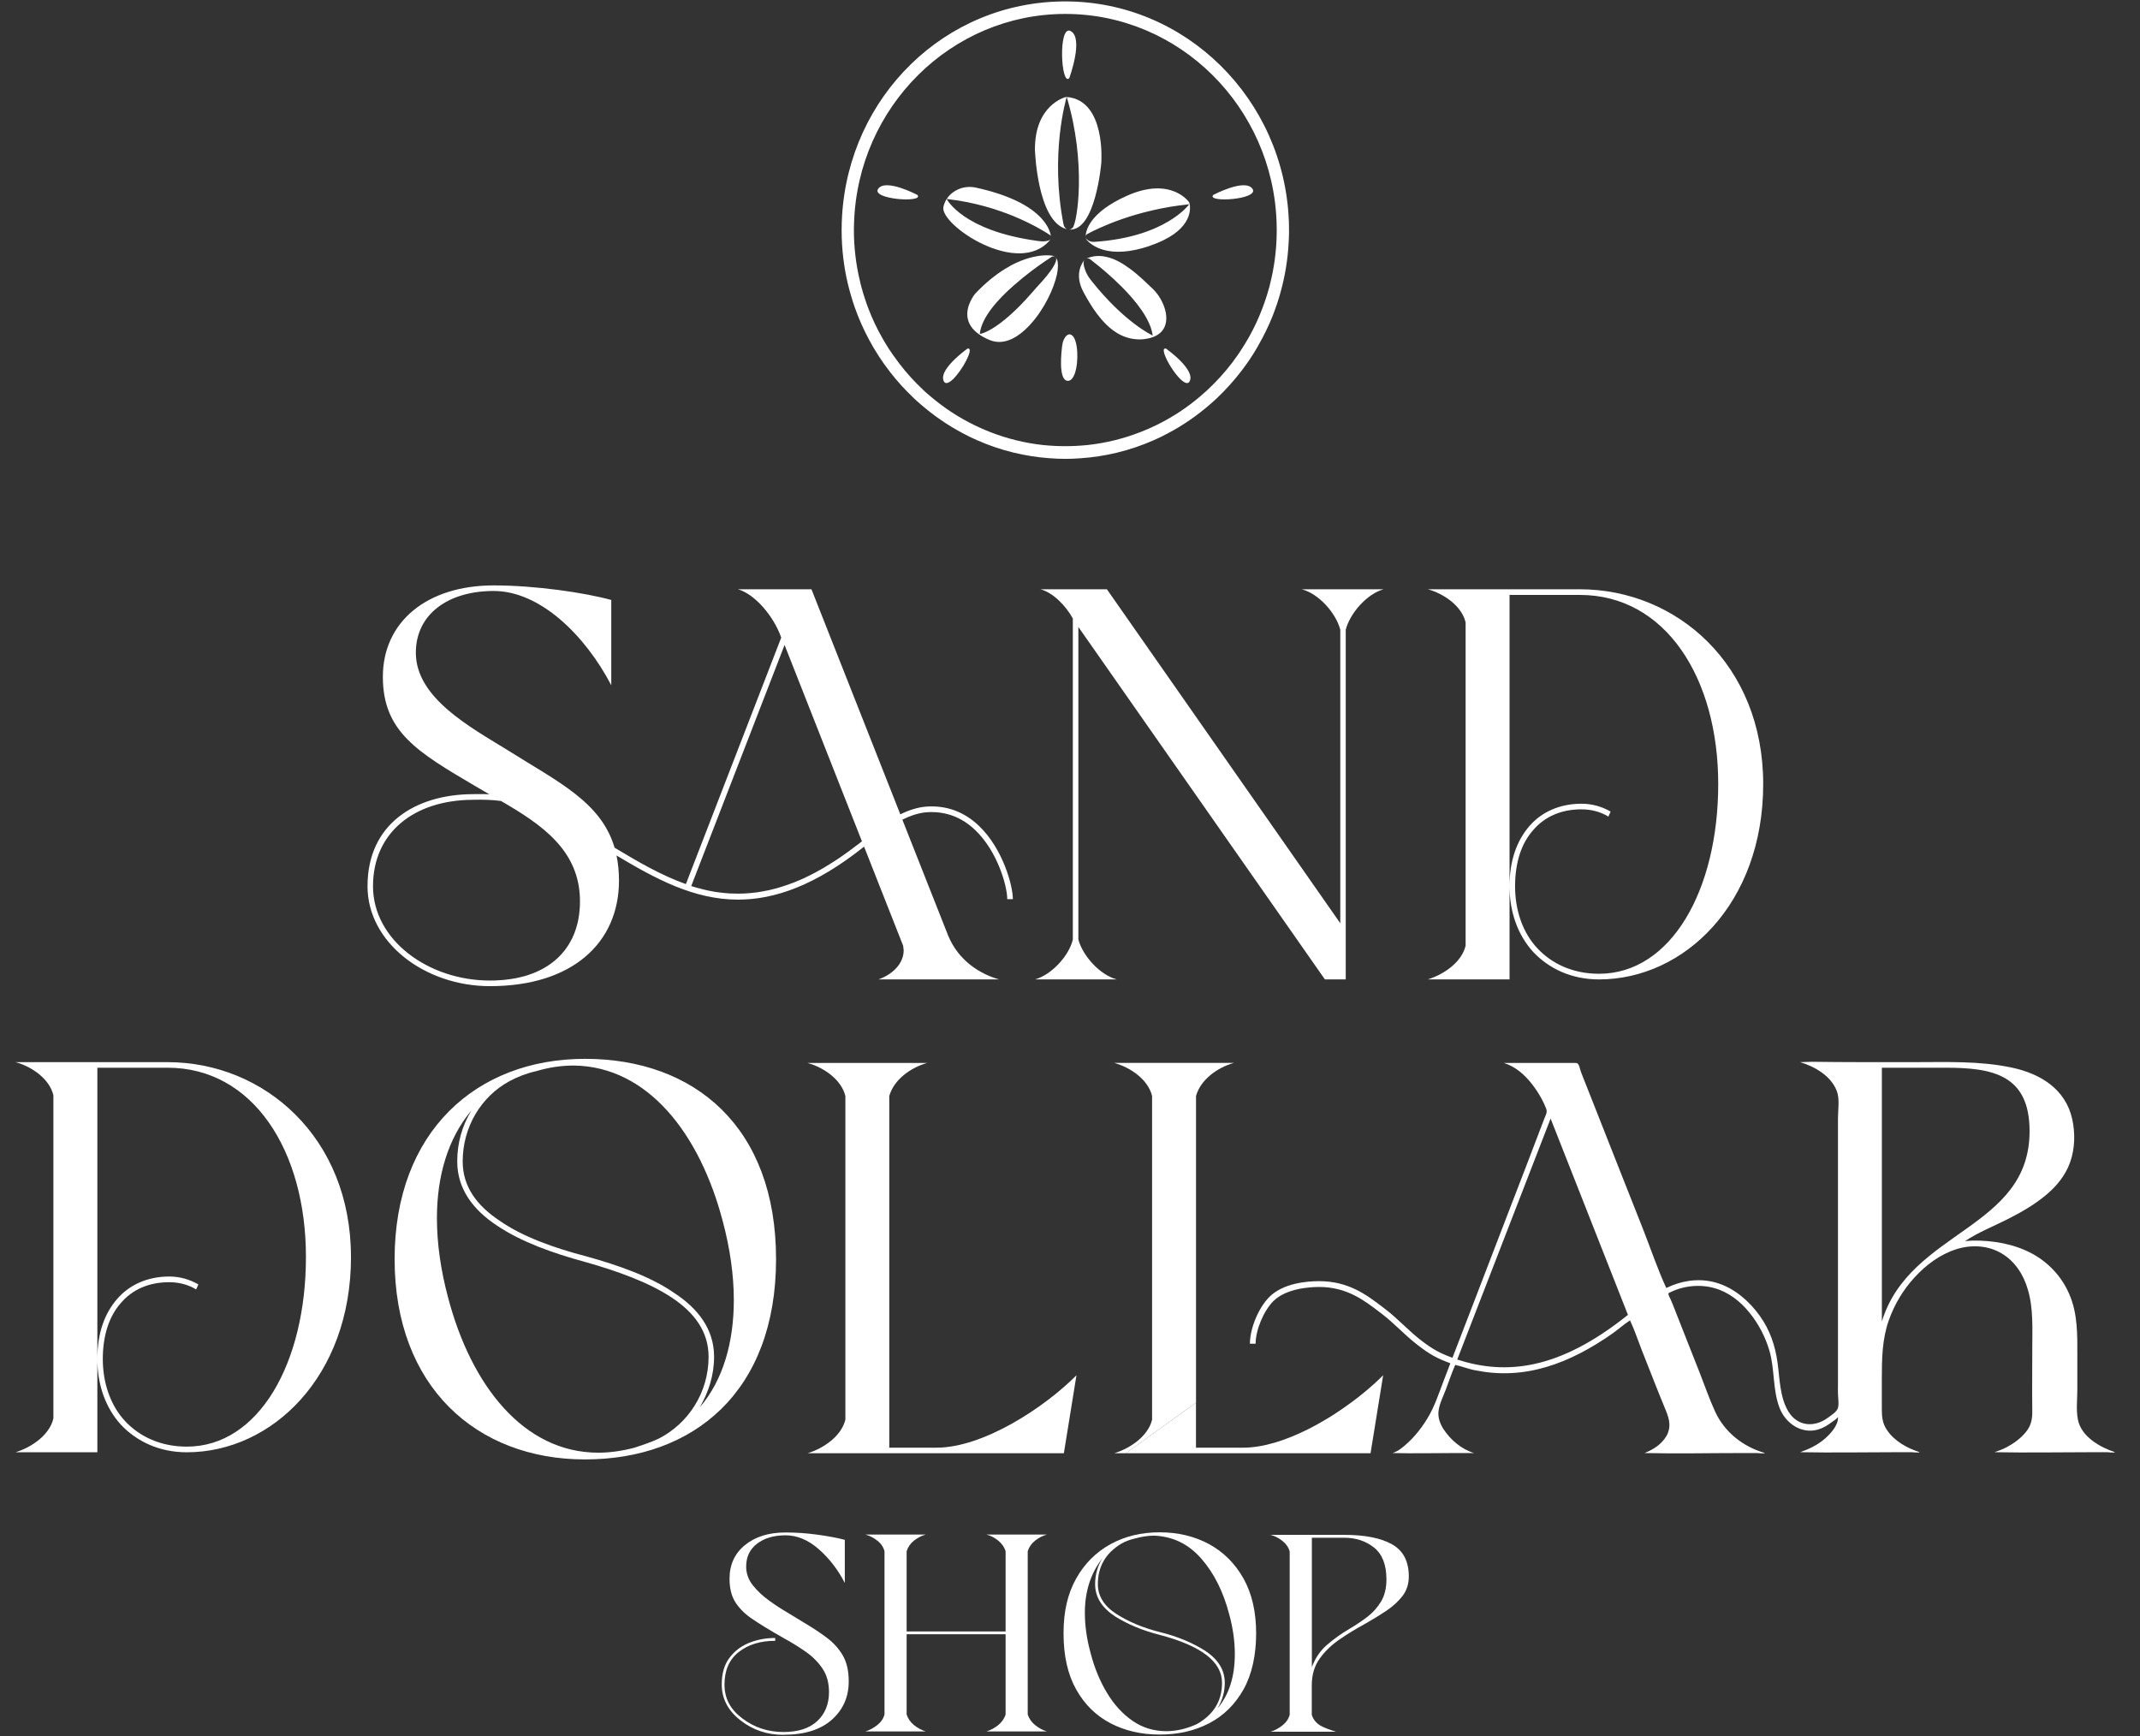 <svg width="53" height="43" viewBox="0 0 53 43" fill="none" xmlns="http://www.w3.org/2000/svg">
<rect x="0" y="0" width="53" height="43" fill="#333333" stroke="none"/>
<g clip-path="url(#clip0_122_7)">
<path d="M26.435 5.678C26.425 5.676 26.415 5.674 26.404 5.67C25.687 5.47 25.632 3.715 25.632 3.715C25.62 2.596 26.389 2.405 26.389 2.405C26.399 2.403 26.414 2.401 26.418 2.402C26.406 2.444 25.998 3.817 26.34 5.559C26.352 5.621 26.39 5.663 26.434 5.679L26.435 5.678Z" fill="white"/>
<path d="M27.275 4.036C27.275 4.036 27.133 5.739 26.481 5.684C26.508 5.682 26.537 5.67 26.56 5.645C26.562 5.643 26.564 5.64 26.568 5.638C26.679 5.511 26.913 4.041 26.419 2.402C27.399 2.481 27.275 4.036 27.275 4.036Z" fill="white"/>
<path d="M28.477 6.089C27.45 6.439 27.024 6.067 26.917 5.945C26.901 5.927 26.89 5.904 26.887 5.88C26.889 5.893 26.896 5.906 26.906 5.917C26.908 5.919 26.91 5.921 26.913 5.924C26.959 5.971 27.027 5.994 27.096 5.99C28.877 5.874 29.452 5.059 29.452 5.059C28.132 5.192 27.19 5.654 26.931 5.794C26.903 5.808 26.888 5.835 26.887 5.862V5.859C26.89 5.714 26.981 5.268 27.895 4.855C29.005 4.352 29.452 5.011 29.452 5.011C29.452 5.011 29.459 5.028 29.464 5.058C29.492 5.216 29.499 5.74 28.478 6.087L28.477 6.089Z" fill="white"/>
<path d="M26.003 5.941C26.009 5.938 26.013 5.933 26.017 5.929C26.016 5.931 26.014 5.933 26.013 5.935C25.232 6.892 23.267 5.568 23.365 5.123C23.382 5.048 23.41 4.983 23.446 4.928C23.451 4.939 23.85 5.715 25.688 5.965C25.688 5.965 25.894 6.005 26.003 5.941Z" fill="white"/>
<path d="M26.004 5.821C25.76 5.659 24.804 5.079 23.446 4.928C23.489 4.861 23.543 4.807 23.6 4.765C23.763 4.644 23.971 4.603 24.168 4.646C25.765 4.996 25.994 5.643 26.027 5.844C26.022 5.835 26.013 5.826 26.004 5.82V5.821Z" fill="white"/>
<path d="M26.198 6.505C26.19 6.446 26.171 6.403 26.14 6.372H26.138H26.139C26.154 6.389 26.163 6.409 26.158 6.434C26.156 6.454 26.149 6.479 26.139 6.502C26.088 6.633 25.949 6.809 25.837 6.936C25.812 6.963 25.79 6.988 25.77 7.011C25.702 7.084 25.634 7.159 25.569 7.236C24.709 8.226 24.266 8.271 24.266 8.271C24.304 7.869 24.705 7.419 25.123 7.055H25.124C25.392 6.819 25.667 6.617 25.857 6.487C25.937 6.433 26.002 6.389 26.044 6.362C26.071 6.344 26.104 6.347 26.128 6.363C26.115 6.351 26.1 6.343 26.084 6.337C26.084 6.337 25.899 6.292 25.592 6.363H25.591C25.575 6.366 25.56 6.369 25.543 6.375C25.526 6.378 25.509 6.383 25.491 6.388C25.36 6.426 25.21 6.483 25.046 6.569C25.045 6.569 25.045 6.571 25.045 6.571C24.995 6.598 24.944 6.628 24.892 6.659C24.663 6.8 24.413 6.997 24.151 7.274C24.151 7.274 24.083 7.354 24.028 7.477C23.932 7.686 23.872 8.02 24.255 8.285C24.324 8.333 24.408 8.379 24.507 8.42C24.516 8.423 24.522 8.425 24.529 8.428C24.825 8.541 25.128 8.407 25.394 8.16C25.745 7.836 26.03 7.321 26.145 6.919C26.193 6.756 26.212 6.611 26.196 6.506L26.198 6.505Z" fill="white"/>
<path d="M28.559 8.347C28.505 8.368 28.442 8.384 28.371 8.394C28.289 8.407 28.209 8.409 28.134 8.401C27.958 8.387 27.801 8.33 27.658 8.243C27.658 8.243 27.657 8.243 27.657 8.242C27.279 8.008 27.015 7.57 26.836 7.238C26.774 7.124 26.741 7.019 26.729 6.926C26.701 6.723 26.766 6.576 26.817 6.494C26.831 6.471 26.844 6.454 26.855 6.442C26.857 6.439 26.86 6.436 26.862 6.435C26.847 6.45 26.838 6.47 26.837 6.494C26.836 6.498 26.836 6.502 26.836 6.508C26.838 6.566 26.853 6.627 26.873 6.681C26.904 6.769 26.95 6.851 27.007 6.923C27.015 6.933 27.024 6.944 27.031 6.954C27.859 7.998 28.548 8.31 28.548 8.31C28.497 7.91 28.138 7.46 27.77 7.091H27.769C27.507 6.829 27.24 6.608 27.068 6.475C27.043 6.456 27.021 6.437 27 6.421C26.97 6.397 26.932 6.395 26.9 6.407C27.07 6.329 27.241 6.324 27.409 6.364C27.617 6.411 27.818 6.529 27.998 6.666H27.999C28.219 6.83 28.409 7.022 28.547 7.15C28.639 7.237 28.726 7.357 28.787 7.488C28.939 7.808 28.95 8.199 28.559 8.347Z" fill="white"/>
<path d="M22.721 4.828C22.721 4.828 21.934 4.411 21.749 4.676C21.565 4.941 22.898 5.03 22.721 4.828Z" fill="white"/>
<path d="M26.483 1.932C26.483 1.932 26.844 0.952 26.52 0.771C26.197 0.592 26.279 2.166 26.483 1.932Z" fill="white"/>
<path d="M30.047 4.828C30.047 4.828 30.835 4.411 31.019 4.676C31.203 4.941 29.871 5.03 30.047 4.828Z" fill="white"/>
<path d="M23.518 9.459C23.455 9.498 23.402 9.499 23.374 9.44C23.283 9.254 23.547 8.977 23.751 8.801C23.866 8.701 23.961 8.634 23.961 8.634C23.992 8.626 24.009 8.636 24.015 8.66C24.048 8.79 23.726 9.331 23.518 9.459Z" fill="white"/>
<path d="M29.465 9.44C29.349 9.676 28.866 8.958 28.825 8.712C28.813 8.654 28.828 8.623 28.878 8.634C28.878 8.634 29.07 8.769 29.238 8.94C29.398 9.103 29.534 9.298 29.465 9.439V9.44Z" fill="white"/>
<path d="M26.438 9.431C26.201 9.41 26.291 8.675 26.307 8.557C26.308 8.547 26.309 8.541 26.309 8.541C26.333 8.356 26.484 8.162 26.603 8.371C26.629 8.419 26.649 8.487 26.663 8.566C26.721 8.905 26.648 9.451 26.438 9.431Z" fill="white"/>
<path d="M31.92 5.475C31.805 2.455 29.366 0.035 26.384 0.035C23.402 0.035 21.025 2.394 20.854 5.361C20.848 5.472 20.844 5.585 20.844 5.697C20.844 5.762 20.845 5.827 20.847 5.891C20.862 6.337 20.926 6.769 21.037 7.181C21.051 7.233 21.065 7.286 21.081 7.337C21.108 7.431 21.139 7.524 21.171 7.616C21.197 7.688 21.223 7.76 21.251 7.83C21.357 8.095 21.483 8.351 21.625 8.595C21.64 8.621 21.654 8.645 21.671 8.671C21.738 8.783 21.81 8.891 21.884 8.998C21.892 9.01 21.9 9.021 21.909 9.032C22.077 9.267 22.262 9.489 22.461 9.692C22.569 9.803 22.682 9.912 22.799 10.011C23.116 10.288 23.465 10.527 23.837 10.726C23.951 10.788 24.068 10.844 24.189 10.898C24.482 11.028 24.789 11.133 25.105 11.21H25.106C25.389 11.278 25.68 11.325 25.977 11.347H25.981C26.115 11.358 26.248 11.364 26.385 11.364C26.512 11.364 26.637 11.359 26.762 11.349H26.763C27.063 11.329 27.358 11.283 27.645 11.215H27.646C27.972 11.137 28.287 11.03 28.586 10.897C28.704 10.845 28.819 10.789 28.931 10.728C29.305 10.53 29.652 10.289 29.97 10.012C30.088 9.912 30.201 9.804 30.308 9.693C30.517 9.477 30.711 9.245 30.885 8.997C30.907 8.966 30.929 8.935 30.95 8.903C31.017 8.804 31.081 8.7 31.142 8.595C31.153 8.575 31.164 8.557 31.174 8.536C31.304 8.31 31.418 8.074 31.516 7.831C31.533 7.788 31.549 7.746 31.565 7.701C31.61 7.581 31.65 7.46 31.687 7.337C31.693 7.315 31.699 7.292 31.705 7.271C31.822 6.863 31.894 6.436 31.916 5.995C31.922 5.898 31.925 5.799 31.925 5.699C31.925 5.624 31.924 5.55 31.921 5.476L31.92 5.475ZM31.448 7.064C31.443 7.082 31.438 7.1 31.434 7.117C31.399 7.248 31.358 7.377 31.313 7.503C31.299 7.542 31.285 7.582 31.27 7.621C31.178 7.869 31.068 8.105 30.941 8.332C30.93 8.35 30.921 8.369 30.91 8.387C30.849 8.494 30.784 8.598 30.716 8.701C30.696 8.731 30.676 8.76 30.656 8.79C30.48 9.045 30.281 9.283 30.064 9.502C29.956 9.612 29.842 9.718 29.725 9.816C29.393 10.1 29.026 10.34 28.633 10.531C28.509 10.592 28.384 10.647 28.256 10.696C27.837 10.861 27.391 10.973 26.93 11.022H26.929C26.749 11.04 26.568 11.05 26.385 11.05C26.202 11.05 26.01 11.04 25.827 11.021H25.826C25.372 10.971 24.935 10.861 24.522 10.7C24.391 10.649 24.26 10.591 24.133 10.529C23.741 10.338 23.376 10.099 23.046 9.817C22.926 9.718 22.812 9.611 22.703 9.499C22.498 9.291 22.308 9.064 22.14 8.822C22.131 8.811 22.123 8.8 22.115 8.789C22.04 8.682 21.97 8.575 21.905 8.464C21.889 8.438 21.876 8.413 21.861 8.387C21.721 8.144 21.599 7.888 21.499 7.621C21.473 7.554 21.45 7.485 21.427 7.416C21.393 7.317 21.363 7.215 21.336 7.115C21.322 7.065 21.309 7.015 21.299 6.965C21.2 6.559 21.148 6.135 21.148 5.696V5.676C21.148 5.623 21.15 5.569 21.152 5.516C21.245 2.649 23.556 0.345 26.384 0.345C29.212 0.345 31.527 2.652 31.617 5.521C31.619 5.58 31.62 5.638 31.62 5.696C31.62 5.726 31.62 5.756 31.619 5.785C31.613 6.227 31.553 6.655 31.447 7.063L31.448 7.064Z" fill="white"/>
<path d="M17.266 21.984C17.358 22.01 17.451 22.033 17.544 22.053C17.451 22.033 17.358 22.011 17.266 21.984Z" fill="white"/>
<path d="M18.322 22.131C18.308 22.131 18.294 22.132 18.28 22.132C18.236 22.132 18.192 22.131 18.148 22.129C18.132 22.129 18.115 22.129 18.099 22.127H18.092C18.061 22.124 18.03 22.123 17.999 22.12C17.98 22.12 17.961 22.117 17.942 22.115C17.922 22.112 17.901 22.11 17.881 22.108H17.877C17.877 22.108 17.868 22.108 17.862 22.106C17.849 22.106 17.834 22.103 17.819 22.101C17.815 22.099 17.811 22.099 17.805 22.098C17.78 22.095 17.754 22.091 17.729 22.087C17.727 22.087 17.725 22.087 17.723 22.087C17.721 22.087 17.72 22.086 17.717 22.086C17.69 22.082 17.661 22.078 17.634 22.071C17.652 22.075 17.67 22.078 17.688 22.081C17.735 22.09 17.784 22.097 17.833 22.103C17.881 22.109 17.931 22.115 17.98 22.119C18.03 22.123 18.079 22.127 18.129 22.129C18.193 22.132 18.257 22.132 18.322 22.132V22.131Z" fill="white"/>
<path d="M18.505 22.123C18.521 22.123 18.537 22.122 18.552 22.12C18.546 22.12 18.54 22.121 18.535 22.122C18.525 22.122 18.515 22.122 18.506 22.123H18.505Z" fill="white"/>
<path d="M18.553 22.12C18.561 22.12 18.569 22.119 18.577 22.118C18.569 22.118 18.561 22.12 18.553 22.12Z" fill="white"/>
<path d="M18.322 22.131C18.382 22.131 18.444 22.128 18.506 22.123C18.445 22.128 18.383 22.13 18.322 22.131Z" fill="white"/>
<path d="M18.704 22.105C18.732 22.101 18.762 22.097 18.791 22.093C18.768 22.097 18.747 22.099 18.726 22.103C18.704 22.106 18.683 22.108 18.66 22.11C18.645 22.113 18.63 22.114 18.614 22.115C18.601 22.116 18.588 22.117 18.576 22.118C18.618 22.115 18.66 22.11 18.704 22.105Z" fill="white"/>
<path d="M18.793 22.093C18.88 22.079 18.969 22.063 19.058 22.043C18.969 22.064 18.881 22.08 18.793 22.093Z" fill="white"/>
<path d="M19.216 22.003C19.224 22.003 19.231 22 19.238 21.998C19.226 22.002 19.213 22.005 19.2 22.008C19.206 22.008 19.211 22.004 19.216 22.003Z" fill="white"/>
<path d="M19.238 21.998C19.328 21.972 19.42 21.943 19.513 21.91C19.42 21.944 19.329 21.973 19.238 21.998Z" fill="white"/>
<path d="M19.702 21.839C19.716 21.833 19.728 21.828 19.742 21.823C19.729 21.828 19.717 21.833 19.704 21.839C19.698 21.841 19.692 21.843 19.687 21.845C19.692 21.843 19.697 21.841 19.702 21.839Z" fill="white"/>
<path d="M13.711 23.813C13.711 23.813 13.717 23.809 13.719 23.807C13.716 23.81 13.714 23.812 13.711 23.814C13.705 23.819 13.698 23.824 13.692 23.828C13.698 23.824 13.705 23.819 13.711 23.813Z" fill="white"/>
<path d="M40.317 32.564L38.4 27.702L40.317 32.564Z" fill="white"/>
<path d="M17.544 22.053C17.451 22.033 17.358 22.011 17.266 21.984C17.358 22.01 17.451 22.033 17.544 22.053Z" fill="white"/>
<path d="M51.462 35.157C51.415 34.919 51.448 34.651 51.448 34.408V33.587C51.448 33.06 51.462 32.54 51.247 32.047C51.058 31.608 50.725 31.258 50.311 31.038C49.866 30.803 49.351 30.718 48.854 30.724C48.792 30.727 48.729 30.732 48.667 30.737C48.996 30.517 49.377 30.369 49.729 30.19C50.051 30.026 50.37 29.845 50.651 29.613C50.919 29.396 51.148 29.122 51.267 28.791C51.39 28.448 51.399 28.064 51.32 27.709C51.151 26.963 50.526 26.591 49.834 26.442C49.035 26.27 48.206 26.305 47.396 26.305C46.585 26.305 45.715 26.308 44.875 26.296C44.778 26.296 44.68 26.306 44.583 26.305C44.942 26.413 45.345 26.641 45.49 27.018C45.567 27.218 45.52 27.484 45.52 27.696V34.244C45.52 34.358 45.516 34.47 45.523 34.584C45.528 34.676 45.544 34.774 45.52 34.865C45.493 34.967 45.352 35.05 45.27 35.112C44.935 35.359 44.517 35.329 44.291 34.956C44.078 34.603 44.079 34.15 44.024 33.752C43.966 33.324 43.833 32.934 43.581 32.584C43.324 32.228 42.976 31.923 42.562 31.785C42.183 31.658 41.773 31.689 41.406 31.837C41.359 31.856 41.314 31.881 41.267 31.897C41.051 31.428 40.883 30.927 40.693 30.443C40.5 29.957 40.309 29.472 40.116 28.985C39.924 28.498 39.732 28.01 39.539 27.522C39.443 27.277 39.346 27.031 39.248 26.786C39.208 26.683 39.164 26.581 39.132 26.475C39.121 26.438 39.113 26.395 39.09 26.362C39.06 26.316 39.029 26.325 38.975 26.325C38.459 26.325 37.943 26.325 37.428 26.325C37.368 26.325 37.306 26.325 37.246 26.325C37.531 26.414 37.756 26.612 37.94 26.846C38.03 26.962 38.112 27.085 38.181 27.215C38.223 27.293 38.26 27.37 38.292 27.453C38.33 27.546 38.28 27.618 38.245 27.709C37.976 28.426 37.697 29.14 37.422 29.856C37.144 30.575 36.868 31.296 36.592 32.016C36.385 32.553 36.178 33.09 35.972 33.627C35.661 33.511 35.492 33.425 35.179 33.183C35.034 33.069 34.894 32.94 34.761 32.816C34.616 32.681 34.467 32.542 34.305 32.419L34.24 32.369C33.846 32.069 33.398 31.729 32.672 31.729C32.358 31.729 31.778 31.779 31.435 32.122C31.166 32.394 30.956 32.901 30.956 33.279H31.097C31.097 32.941 31.293 32.47 31.534 32.226C31.852 31.908 32.436 31.873 32.672 31.873C33.35 31.873 33.778 32.199 34.156 32.487L34.221 32.537C34.377 32.655 34.523 32.791 34.665 32.923C34.801 33.051 34.942 33.18 35.094 33.298C35.42 33.553 35.596 33.642 35.92 33.763C35.87 33.893 35.82 34.023 35.771 34.152C35.642 34.485 35.533 34.835 35.345 35.139C35.176 35.416 34.953 35.684 34.693 35.878C34.63 35.924 34.563 35.962 34.488 35.986C35.014 35.999 35.541 35.986 36.067 35.986C36.214 35.986 36.361 35.987 36.507 35.986C36.197 35.892 35.926 35.663 35.747 35.389C35.664 35.258 35.609 35.107 35.627 34.949C35.648 34.767 35.743 34.583 35.808 34.413C35.886 34.213 35.952 34.002 36.039 33.807C36.041 33.807 36.042 33.805 36.042 33.803C36.045 33.803 36.047 33.804 36.049 33.805C36.198 33.838 36.342 33.895 36.492 33.928C36.645 33.959 36.798 33.983 36.953 33.997C37.258 34.023 37.567 34.009 37.868 33.956C38.456 33.852 39.011 33.608 39.52 33.297C39.669 33.208 39.813 33.112 39.954 33.012C40.094 32.912 40.226 32.791 40.37 32.701C40.482 32.938 40.567 33.198 40.663 33.443C40.763 33.697 40.862 33.947 40.962 34.201C41.059 34.448 41.159 34.694 41.26 34.94C41.347 35.152 41.392 35.349 41.274 35.559C41.153 35.77 40.946 35.9 40.729 35.986C41.542 36.004 42.361 35.986 43.175 35.986H43.514C43.572 35.986 43.659 36.005 43.714 35.986C43.182 35.836 42.716 35.478 42.478 34.961C42.332 34.644 42.218 34.308 42.09 33.984C41.956 33.648 41.824 33.311 41.692 32.976C41.619 32.789 41.545 32.604 41.472 32.417C41.44 32.338 41.411 32.257 41.375 32.181C41.351 32.132 41.321 32.084 41.319 32.029C41.66 31.844 42.089 31.796 42.459 31.901C42.805 31.997 43.097 32.225 43.324 32.504C43.549 32.78 43.719 33.102 43.821 33.447C43.957 33.911 43.899 34.413 44.073 34.867C44.219 35.25 44.615 35.521 45.022 35.405C45.146 35.37 45.257 35.303 45.36 35.225C45.409 35.187 45.489 35.147 45.52 35.091C45.533 35.294 45.343 35.499 45.205 35.622C45.023 35.783 44.809 35.886 44.584 35.965C45.391 35.981 46.201 35.965 47.01 35.965H47.346C47.404 35.965 47.488 35.984 47.545 35.965C47.236 35.867 46.915 35.691 46.73 35.411C46.624 35.252 46.606 35.094 46.606 34.906V34.138C46.606 33.653 46.614 33.17 46.775 32.71C46.913 32.313 47.132 31.945 47.415 31.638C47.697 31.328 48.051 31.064 48.451 30.938C48.823 30.821 49.235 30.84 49.575 31.043C49.905 31.238 50.119 31.574 50.224 31.942C50.362 32.41 50.332 32.908 50.332 33.39C50.332 33.903 50.326 34.416 50.332 34.929C50.336 35.148 50.306 35.309 50.162 35.48C50.037 35.628 49.876 35.746 49.708 35.836C49.608 35.889 49.504 35.928 49.398 35.965C50.213 35.981 51.03 35.965 51.845 35.965H52.183C52.242 35.965 52.328 35.985 52.383 35.965C52.016 35.846 51.544 35.582 51.462 35.157ZM36.097 33.673C36.097 33.673 36.093 33.672 36.091 33.672L36.111 33.617L38.403 27.702L40.318 32.564C38.598 33.944 37.285 34.053 36.098 33.673H36.097ZM46.607 32.727V26.443H48.186C49.341 26.443 50.265 26.611 50.265 28.014C50.265 30.448 47.301 30.462 46.607 32.727Z" fill="white"/>
<path d="M25.632 24.256H27.659C27.237 24.144 26.817 23.672 26.707 23.269V15.527L32.813 24.256H33.329V15.595C33.438 15.179 33.86 14.705 34.267 14.594H32.24C32.662 14.705 33.084 15.179 33.194 15.595V22.865L27.414 14.594H25.769C26.081 14.678 26.394 14.998 26.57 15.317V23.269C26.476 23.672 26.041 24.144 25.632 24.256Z" fill="white"/>
<path d="M43.668 19.418C43.668 22.38 41.71 24.256 39.602 24.256C38.922 24.256 38.365 23.992 37.971 23.575C37.59 23.157 37.386 22.587 37.386 21.949C37.386 21.311 37.564 20.823 37.876 20.46C38.176 20.113 38.623 19.905 39.167 19.905C39.427 19.905 39.67 19.974 39.889 20.099L39.834 20.224C39.63 20.099 39.399 20.044 39.167 20.044C38.665 20.044 38.256 20.224 37.971 20.559C37.685 20.878 37.523 21.351 37.523 21.949C37.523 22.547 37.712 23.101 38.08 23.491C38.434 23.866 38.949 24.116 39.602 24.116C41.385 24.116 42.554 22.046 42.554 19.418C42.554 16.79 41.249 14.734 39.127 14.734H37.386V24.256H35.361C35.768 24.13 36.204 23.824 36.298 23.42V15.415C36.204 15.012 35.768 14.705 35.361 14.594H39.127C41.52 14.594 43.668 16.457 43.668 19.418Z" fill="white"/>
<path d="M8.693 31.129C8.693 34.089 6.735 35.967 4.627 35.967C3.947 35.967 3.39 35.701 2.996 35.286C2.615 34.868 2.411 34.297 2.411 33.658C2.411 33.018 2.588 32.532 2.9 32.171C3.199 31.824 3.648 31.614 4.192 31.614C4.451 31.614 4.695 31.684 4.913 31.81L4.858 31.934C4.654 31.81 4.424 31.755 4.192 31.755C3.689 31.755 3.281 31.934 2.996 32.267C2.71 32.588 2.546 33.06 2.546 33.658C2.546 34.255 2.738 34.812 3.104 35.202C3.459 35.577 3.975 35.827 4.627 35.827C6.409 35.827 7.577 33.755 7.577 31.129C7.577 28.503 6.272 26.443 4.151 26.443H2.411V35.967H0.384C0.793 35.841 1.227 35.535 1.322 35.131V27.124C1.227 26.723 0.793 26.415 0.384 26.305H4.15C6.543 26.305 8.692 28.167 8.692 31.129H8.693Z" fill="white"/>
<path d="M14.489 26.223C11.798 26.223 9.773 28.028 9.773 31.183C9.773 34.338 11.798 36.144 14.489 36.144C17.18 36.144 19.22 34.463 19.22 31.183C19.22 27.904 17.194 26.223 14.489 26.223ZM16.312 35.63C16.136 35.713 15.931 35.782 15.713 35.853C15.401 35.936 15.102 35.977 14.817 35.977C12.968 35.977 11.664 34.31 11.092 32.115C10.915 31.447 10.821 30.794 10.821 30.168C10.821 29.127 11.092 28.195 11.677 27.5C11.445 27.876 11.324 28.306 11.324 28.765C11.324 29.446 11.717 29.961 12.303 30.349C12.901 30.753 13.675 31.031 14.49 31.253C15.278 31.475 16.054 31.753 16.625 32.128C17.195 32.503 17.549 32.976 17.549 33.601C17.549 34.491 17.046 35.255 16.312 35.63ZM17.332 34.852C17.549 34.477 17.685 34.06 17.685 33.601C17.685 32.921 17.29 32.406 16.692 32.017C16.108 31.614 15.32 31.336 14.518 31.114C13.716 30.905 12.941 30.627 12.384 30.239C11.813 29.863 11.459 29.39 11.459 28.765C11.459 27.904 11.922 27.153 12.615 26.778C12.819 26.667 13.036 26.583 13.28 26.528C13.607 26.43 13.92 26.389 14.219 26.389C16.041 26.416 17.332 28.071 17.902 30.252C18.079 30.919 18.174 31.573 18.174 32.198C18.174 33.226 17.916 34.172 17.332 34.852Z" fill="white"/>
<path d="M20 35.991H26.348L26.66 34.06C25.858 34.866 24.349 35.853 23.194 35.853H22.024V27.145C22.134 26.743 22.555 26.437 22.962 26.325H19.999C20.407 26.437 20.841 26.742 20.937 27.145V35.158C20.841 35.561 20.407 35.867 19.999 35.992L20 35.991Z" fill="white"/>
<path d="M24.153 20.558C24.707 21.087 24.946 21.947 24.946 22.269H25.085C25.085 21.926 24.832 21.013 24.247 20.455C23.878 20.102 23.437 19.941 22.942 19.976C22.725 19.992 22.503 20.067 22.298 20.168L20.097 14.594H18.274C18.683 14.706 19.159 15.248 19.348 15.791L16.987 21.895C16.38 21.681 15.804 21.344 15.221 20.994C14.886 19.86 13.818 19.364 12.583 18.585C11.659 18.014 10.299 17.29 10.299 16.166C10.299 15.219 11.087 14.636 12.228 14.636C13.369 14.636 14.485 15.72 15.139 16.971V14.859C14.485 14.678 13.262 14.498 12.228 14.498C10.571 14.498 9.482 15.401 9.482 16.762C9.482 18.123 10.339 18.626 11.78 19.474C11.893 19.54 12.005 19.605 12.118 19.671C11.968 19.662 11.685 19.668 11.685 19.668C10.302 19.682 9.102 20.392 9.102 21.949C9.102 23.339 10.516 24.423 12.134 24.423C14.187 24.423 15.33 23.339 15.33 21.808C15.33 21.582 15.309 21.377 15.269 21.187C16.23 21.761 17.18 22.28 18.279 22.28C19.186 22.28 20.196 21.928 21.4 20.968L22.367 23.42L22.381 23.533C22.381 23.88 22.082 24.143 21.756 24.256H24.747C24.284 24.13 23.74 23.797 23.483 23.172L22.348 20.299C22.543 20.203 22.749 20.131 22.952 20.116C23.408 20.085 23.813 20.232 24.153 20.558ZM14.364 22.324C14.364 22.366 14.363 22.407 14.361 22.447C14.36 22.476 14.357 22.505 14.355 22.533C14.352 22.566 14.349 22.597 14.345 22.628C14.344 22.635 14.343 22.641 14.343 22.648C14.343 22.66 14.339 22.671 14.337 22.681C14.336 22.69 14.335 22.698 14.334 22.705C14.333 22.714 14.331 22.723 14.33 22.731C14.33 22.738 14.328 22.744 14.327 22.751C14.326 22.758 14.323 22.765 14.322 22.771C14.321 22.776 14.321 22.779 14.32 22.782C14.319 22.784 14.319 22.786 14.319 22.789C14.315 22.806 14.312 22.822 14.309 22.838L14.306 22.851C14.3 22.872 14.295 22.892 14.29 22.912C14.284 22.934 14.278 22.954 14.272 22.975C14.267 22.991 14.262 23.007 14.257 23.022C14.253 23.036 14.247 23.05 14.242 23.064C14.242 23.067 14.241 23.069 14.24 23.071C14.232 23.093 14.224 23.114 14.216 23.135C14.212 23.142 14.209 23.151 14.205 23.159C14.2 23.171 14.195 23.182 14.19 23.194C14.186 23.204 14.182 23.214 14.178 23.222C14.175 23.228 14.172 23.232 14.17 23.238C14.168 23.243 14.165 23.247 14.163 23.253C14.162 23.255 14.161 23.256 14.161 23.256C14.154 23.269 14.147 23.282 14.14 23.295C14.133 23.308 14.127 23.32 14.119 23.333C14.105 23.359 14.09 23.384 14.075 23.409C14.074 23.409 14.073 23.412 14.072 23.413C14.072 23.413 14.07 23.416 14.069 23.417C14.061 23.428 14.055 23.44 14.046 23.451C14.039 23.463 14.031 23.473 14.023 23.484C14.008 23.506 13.993 23.525 13.979 23.545C13.976 23.548 13.973 23.55 13.971 23.553C13.934 23.599 13.895 23.643 13.853 23.686C13.836 23.703 13.819 23.719 13.802 23.735C13.793 23.744 13.785 23.753 13.774 23.76C13.756 23.776 13.738 23.791 13.719 23.807C13.717 23.809 13.714 23.811 13.711 23.813C13.704 23.819 13.698 23.824 13.692 23.828C13.673 23.843 13.654 23.859 13.633 23.873C13.581 23.91 13.524 23.945 13.466 23.979C13.444 23.991 13.422 24.003 13.4 24.014C13.38 24.025 13.36 24.035 13.339 24.044C13.321 24.053 13.302 24.062 13.283 24.07C13.252 24.084 13.219 24.097 13.186 24.11C13.153 24.123 13.12 24.134 13.085 24.145C13.082 24.145 13.079 24.148 13.076 24.149C13.047 24.158 13.018 24.167 12.988 24.176C12.984 24.177 12.979 24.178 12.974 24.179C12.905 24.198 12.832 24.215 12.757 24.229C12.72 24.236 12.682 24.243 12.643 24.248C12.629 24.25 12.614 24.252 12.601 24.253C12.541 24.262 12.48 24.269 12.418 24.273C12.389 24.275 12.361 24.277 12.331 24.278C12.329 24.278 12.328 24.278 12.325 24.278C12.306 24.281 12.287 24.281 12.267 24.282C12.224 24.283 12.18 24.284 12.134 24.284C10.611 24.284 9.238 23.283 9.238 21.949C9.238 20.615 10.258 19.818 11.697 19.808C11.707 19.807 11.717 19.807 11.727 19.807C11.968 19.801 12.201 19.809 12.409 19.837C13.415 20.421 14.364 21.059 14.364 22.323V22.324ZM21.236 20.92C21.227 20.928 21.218 20.934 21.209 20.942C21.181 20.963 21.154 20.984 21.127 21.003C21.09 21.032 21.055 21.059 21.019 21.085C21.008 21.093 20.995 21.102 20.983 21.11C20.959 21.128 20.936 21.145 20.912 21.161C20.872 21.189 20.832 21.217 20.793 21.244C20.762 21.265 20.731 21.286 20.701 21.305H20.7C20.691 21.312 20.683 21.317 20.674 21.323C20.654 21.336 20.635 21.348 20.616 21.359C20.61 21.364 20.602 21.368 20.596 21.372C20.532 21.412 20.47 21.45 20.409 21.487C20.402 21.49 20.397 21.494 20.391 21.498C20.357 21.517 20.323 21.537 20.289 21.555C20.222 21.593 20.157 21.629 20.091 21.661C20.058 21.677 20.024 21.694 19.992 21.71C19.927 21.742 19.863 21.772 19.799 21.799H19.798C19.779 21.806 19.761 21.814 19.742 21.822C19.729 21.828 19.716 21.833 19.704 21.839H19.702C19.702 21.839 19.692 21.843 19.687 21.845C19.68 21.847 19.673 21.851 19.667 21.853C19.615 21.873 19.565 21.892 19.514 21.91H19.513C19.42 21.942 19.328 21.972 19.238 21.998H19.237C19.23 22 19.222 22.002 19.215 22.003C19.209 22.004 19.204 22.006 19.199 22.007C19.182 22.012 19.165 22.016 19.147 22.021H19.146C19.116 22.029 19.087 22.037 19.057 22.043H19.056C18.967 22.063 18.878 22.079 18.791 22.093H18.791C18.768 22.097 18.747 22.099 18.726 22.103C18.718 22.103 18.711 22.105 18.704 22.105C18.689 22.107 18.675 22.109 18.66 22.11C18.644 22.112 18.63 22.113 18.614 22.114C18.601 22.114 18.588 22.118 18.576 22.118C18.561 22.12 18.547 22.121 18.533 22.122H18.528C18.528 22.122 18.52 22.123 18.515 22.123C18.483 22.125 18.45 22.128 18.418 22.129C18.385 22.13 18.353 22.131 18.321 22.131C18.307 22.132 18.293 22.132 18.279 22.132C18.235 22.132 18.19 22.131 18.147 22.129C18.141 22.129 18.134 22.129 18.128 22.129C18.119 22.129 18.109 22.128 18.098 22.128H18.091C18.06 22.125 18.029 22.124 17.998 22.121C17.991 22.121 17.985 22.121 17.979 22.119C17.966 22.119 17.953 22.117 17.941 22.116C17.921 22.113 17.901 22.111 17.88 22.109H17.876C17.876 22.109 17.867 22.109 17.861 22.107C17.852 22.107 17.841 22.104 17.832 22.103C17.826 22.103 17.822 22.103 17.818 22.103C17.814 22.102 17.809 22.102 17.804 22.101C17.789 22.098 17.773 22.096 17.759 22.094C17.748 22.093 17.739 22.091 17.728 22.09C17.726 22.09 17.724 22.09 17.722 22.09C17.72 22.09 17.718 22.089 17.716 22.089C17.707 22.086 17.696 22.085 17.687 22.083C17.669 22.08 17.651 22.077 17.633 22.073C17.603 22.068 17.572 22.063 17.543 22.056C17.45 22.037 17.357 22.013 17.265 21.987C17.261 21.987 17.258 21.986 17.255 21.985C17.209 21.972 17.165 21.958 17.119 21.944L19.431 15.973L21.347 20.836C21.31 20.866 21.273 20.895 21.236 20.923V20.92Z" fill="white"/>
<path d="M29.621 34.74V27.144C29.73 26.742 30.151 26.436 30.559 26.324H27.596C28.003 26.436 28.438 26.742 28.533 27.144V35.157C28.533 35.157 28.531 35.166 28.531 35.169C28.43 35.566 28 35.866 27.597 35.991H27.884L29.621 34.74Z" fill="white"/>
<path d="M27.883 35.991H33.943L33.996 35.667L34.256 34.059C33.971 34.346 33.595 34.656 33.178 34.936C33.087 34.998 32.994 35.059 32.898 35.117C32.896 35.117 32.895 35.119 32.893 35.12C32.728 35.219 32.561 35.314 32.389 35.399C31.847 35.671 31.285 35.853 30.789 35.853H29.62V34.74L27.882 35.991H27.883Z" fill="white"/>
<path d="M19.407 42.965C18.999 42.965 18.643 42.845 18.336 42.604C18.029 42.363 17.875 42.067 17.875 41.717C17.875 41.451 17.937 41.232 18.061 41.065C18.184 40.897 18.346 40.771 18.547 40.689C18.749 40.607 18.967 40.566 19.199 40.566V40.636C18.833 40.636 18.533 40.728 18.297 40.913C18.061 41.098 17.943 41.365 17.943 41.717C17.943 42.069 18.09 42.335 18.386 42.559C18.681 42.783 19.02 42.895 19.405 42.895C19.767 42.895 20.044 42.805 20.239 42.625C20.433 42.445 20.531 42.205 20.531 41.905C20.531 41.676 20.477 41.482 20.37 41.323C20.262 41.164 20.125 41.026 19.958 40.909C19.791 40.792 19.614 40.681 19.426 40.579C19.069 40.377 18.79 40.206 18.589 40.066C18.419 39.945 18.29 39.809 18.201 39.662C18.113 39.515 18.068 39.327 18.068 39.098C18.068 38.751 18.195 38.474 18.449 38.266C18.703 38.058 19.038 37.953 19.454 37.953C19.715 37.953 19.981 37.971 20.255 38.009C20.526 38.047 20.75 38.089 20.923 38.136V39.203C20.754 38.875 20.539 38.597 20.278 38.367C20.017 38.138 19.742 38.023 19.454 38.023C19.167 38.023 18.932 38.092 18.751 38.23C18.57 38.368 18.48 38.557 18.48 38.795C18.48 38.968 18.535 39.123 18.645 39.261C18.755 39.399 18.887 39.524 19.043 39.636C19.198 39.749 19.356 39.852 19.517 39.945L19.895 40.176C20.11 40.303 20.302 40.428 20.471 40.555C20.641 40.681 20.774 40.829 20.872 40.997C20.971 41.166 21.02 41.382 21.02 41.643C21.02 42.027 20.88 42.342 20.601 42.591C20.321 42.839 19.923 42.963 19.406 42.963L19.407 42.965Z" fill="white"/>
<path d="M25.928 42.881H24.431C24.536 42.848 24.633 42.795 24.723 42.723C24.812 42.65 24.874 42.563 24.905 42.46V40.474H22.454V42.46C22.486 42.563 22.547 42.65 22.636 42.723C22.725 42.795 22.823 42.848 22.928 42.881H21.432C21.537 42.848 21.635 42.795 21.727 42.723C21.818 42.65 21.879 42.563 21.906 42.46V38.418C21.879 38.315 21.82 38.227 21.727 38.155C21.635 38.083 21.538 38.032 21.432 38.005H22.928C22.823 38.033 22.726 38.083 22.636 38.155C22.547 38.227 22.486 38.315 22.454 38.418V40.404H24.905V38.418C24.874 38.315 24.812 38.227 24.723 38.155C24.634 38.083 24.537 38.032 24.431 38.005H25.928C25.822 38.033 25.726 38.083 25.636 38.155C25.546 38.227 25.485 38.315 25.453 38.418V42.46C25.485 42.563 25.547 42.65 25.636 42.723C25.724 42.795 25.822 42.848 25.928 42.881Z" fill="white"/>
<path d="M28.721 42.958C28.268 42.958 27.862 42.865 27.503 42.678C27.144 42.49 26.86 42.211 26.652 41.839C26.444 41.467 26.34 41.005 26.34 40.453C26.34 39.901 26.444 39.468 26.652 39.095C26.861 38.723 27.145 38.44 27.503 38.243C27.862 38.046 28.268 37.949 28.721 37.949C29.174 37.949 29.587 38.047 29.947 38.243C30.306 38.44 30.589 38.723 30.798 39.095C31.006 39.468 31.11 39.92 31.11 40.453C31.11 40.986 31.006 41.467 30.798 41.839C30.589 42.211 30.306 42.49 29.947 42.678C29.587 42.865 29.18 42.958 28.721 42.958ZM28.887 42.874C29.133 42.874 29.385 42.816 29.641 42.699C30.057 42.465 30.265 42.124 30.265 41.675C30.265 41.155 29.751 40.76 28.721 40.489C28.3 40.382 27.932 40.229 27.617 40.032C27.288 39.817 27.122 39.551 27.122 39.233C27.122 38.999 27.182 38.786 27.301 38.594C27.013 38.964 26.868 39.413 26.868 39.941C26.868 40.255 26.914 40.583 27.006 40.924C27.102 41.298 27.238 41.631 27.415 41.923C27.59 42.216 27.803 42.447 28.049 42.618C28.296 42.789 28.575 42.874 28.887 42.874ZM30.156 42.305C30.44 41.969 30.582 41.522 30.582 40.965C30.582 40.647 30.536 40.319 30.444 39.983C30.298 39.421 30.067 38.96 29.751 38.6C29.436 38.239 29.046 38.05 28.584 38.032C28.433 38.032 28.275 38.056 28.11 38.102C27.986 38.13 27.874 38.172 27.773 38.229C27.384 38.462 27.19 38.797 27.19 39.233C27.19 39.527 27.343 39.773 27.646 39.969C27.951 40.166 28.313 40.317 28.734 40.422C29.155 40.527 29.521 40.678 29.833 40.874C30.167 41.089 30.333 41.355 30.333 41.674C30.333 41.903 30.274 42.114 30.154 42.305H30.156Z" fill="white"/>
<path d="M33.101 42.888H31.467C31.572 42.856 31.67 42.803 31.762 42.73C31.853 42.658 31.913 42.57 31.941 42.468V38.425C31.913 38.323 31.854 38.235 31.762 38.163C31.671 38.09 31.573 38.04 31.467 38.012H33.286C33.803 38.012 34.2 38.09 34.477 38.247C34.754 38.404 34.891 38.669 34.891 39.043C34.891 39.23 34.838 39.392 34.734 39.528C34.628 39.663 34.493 39.787 34.328 39.897C34.163 40.007 33.986 40.115 33.793 40.224C33.578 40.34 33.372 40.467 33.175 40.602C32.978 40.738 32.814 40.895 32.684 41.076C32.554 41.256 32.488 41.478 32.488 41.739V42.47C32.529 42.596 32.61 42.689 32.728 42.75C32.819 42.797 32.943 42.844 33.099 42.891L33.101 42.888ZM32.49 41.288C32.573 41.063 32.699 40.879 32.868 40.734C33.037 40.589 33.22 40.458 33.417 40.342C33.577 40.248 33.726 40.149 33.864 40.043C34.001 39.938 34.115 39.811 34.203 39.664C34.292 39.517 34.337 39.333 34.337 39.114C34.337 38.753 34.235 38.492 34.031 38.328C33.828 38.165 33.579 38.083 33.286 38.083H32.49V41.289V41.288Z" fill="white"/>
</g>
<defs>
<clipPath id="clip0_122_7">
<rect width="52" height="43" fill="white" transform="translate(0.384)"/>
</clipPath>
</defs>
</svg>

